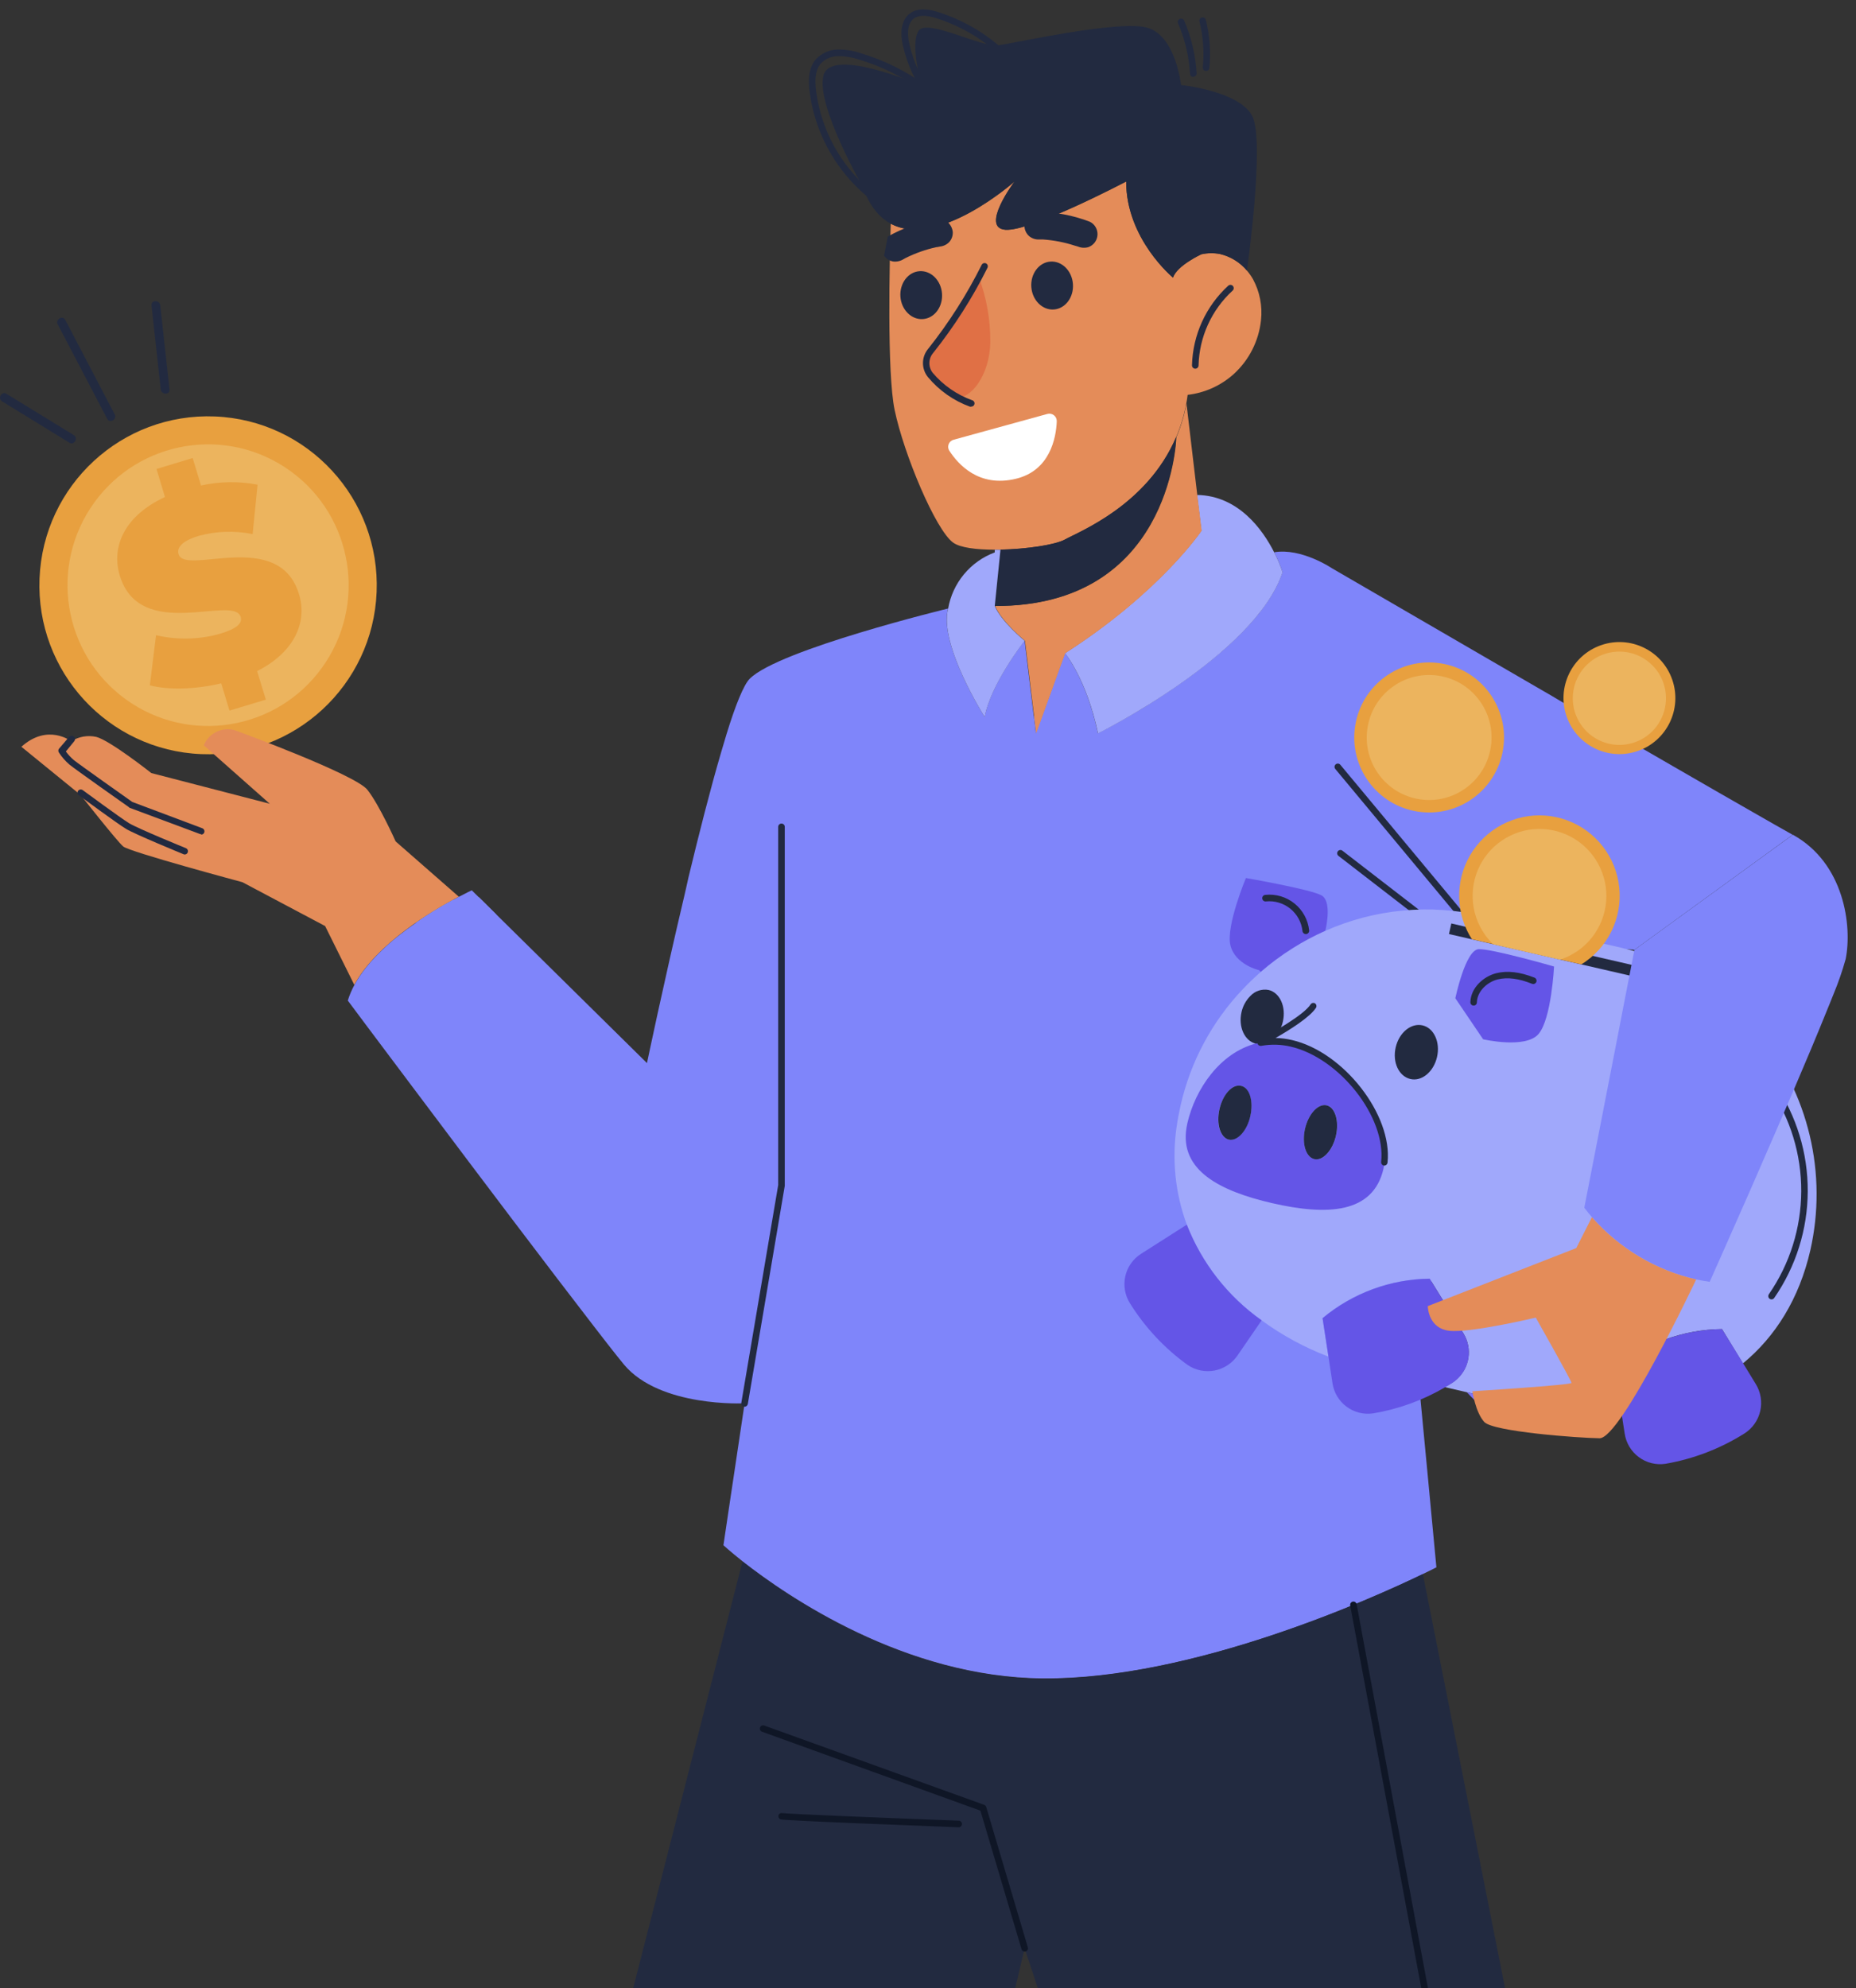 <svg width="141" height="151" viewBox="0 0 141 151" fill="none" xmlns="http://www.w3.org/2000/svg">
<rect x="0" y="0" width="141" height="151" fill="#333333" stroke="none"/>
<g clip-path="url(#clip0_7580_3521)">
<path d="M28.612 44.971C28.898 37.889 23.398 31.916 16.326 31.629C9.255 31.342 3.29 36.85 3.003 43.932C2.717 51.013 8.217 56.986 15.289 57.273C22.36 57.56 28.325 52.052 28.612 44.971Z" fill="#E8A03F"/>
<path d="M24.756 50.28C27.975 45.331 26.579 38.706 21.637 35.482C16.695 32.258 10.079 33.657 6.86 38.606C3.641 43.555 5.037 50.18 9.979 53.403C14.921 56.627 21.537 55.228 24.756 50.28Z" fill="#ECB45E"/>
<path d="M19.532 50.969L20.197 53.135L17.433 53.968L16.807 51.899C14.811 52.369 12.772 52.415 11.384 52.049L11.854 48.241C13.462 48.618 15.141 48.58 16.731 48.128C18.038 47.731 18.424 47.318 18.281 46.848C17.762 45.129 10.629 48.801 9.099 43.707C8.434 41.501 9.471 39.163 12.532 37.747L11.89 35.618L14.638 34.785L15.27 36.874C16.683 36.559 18.146 36.538 19.568 36.811L19.192 40.565C17.831 40.285 16.423 40.332 15.084 40.702C13.753 41.108 13.42 41.628 13.57 42.098C14.066 43.737 21.195 40.099 22.715 45.123C23.361 47.225 22.393 49.523 19.532 50.969Z" fill="#E8A03F"/>
<path d="M8.712 31.47L4.96 24.298C4.76 23.918 4.188 24.254 4.384 24.631L8.14 31.803C8.34 32.187 8.912 31.85 8.712 31.47Z" fill="#222A40"/>
<path d="M5.605 33.045L0.491 29.91C0.125 29.684 -0.207 30.244 0.159 30.483L5.272 33.622C5.635 33.848 5.971 33.272 5.605 33.045Z" fill="#222A40"/>
<path d="M12.175 23.192C12.129 22.773 11.464 22.766 11.51 23.192C11.743 25.322 11.977 27.451 12.212 29.579C12.259 29.998 12.924 30.002 12.877 29.579C12.64 27.451 12.406 25.322 12.175 23.192Z" fill="#222A40"/>
<path d="M30.056 63.902L34.86 68.106C32.927 69.105 28.625 71.641 26.916 74.799L24.7 70.331L18.415 67C18.415 67 9.842 64.701 9.36 64.288C8.877 63.875 6.126 60.38 6.126 60.38L1.625 56.716C3.631 54.91 5.414 56.299 5.414 56.299C5.979 55.94 6.664 55.82 7.317 55.966C8.358 56.233 11.496 58.711 11.496 58.711L20.495 61.043L15.478 56.602C15.678 56.12 16.061 55.736 16.543 55.536C17.025 55.335 17.567 55.334 18.049 55.533C18.049 55.533 26.995 58.815 27.913 59.984C28.832 61.153 30.056 63.902 30.056 63.902Z" fill="#E48C59"/>
<path d="M15.297 63.365C15.268 63.364 15.238 63.358 15.211 63.348L9.845 61.349C9.821 61.336 9.8 61.318 9.785 61.296C9.618 61.179 5.723 58.437 5.28 58.071C4.971 57.806 4.701 57.499 4.478 57.158C4.447 57.117 4.43 57.066 4.43 57.013C4.43 56.961 4.447 56.91 4.478 56.868L5.25 55.965C5.272 55.94 5.299 55.919 5.329 55.904C5.358 55.889 5.391 55.88 5.424 55.878C5.458 55.875 5.491 55.879 5.523 55.89C5.555 55.9 5.584 55.917 5.609 55.939C5.635 55.961 5.656 55.987 5.671 56.017C5.686 56.047 5.695 56.08 5.697 56.113C5.7 56.147 5.696 56.18 5.685 56.212C5.675 56.244 5.658 56.273 5.636 56.299L5.004 57.072C5.177 57.311 5.378 57.529 5.603 57.721C6.012 58.054 9.701 60.66 10.051 60.906L15.374 62.905C15.428 62.926 15.473 62.965 15.502 63.016C15.53 63.066 15.54 63.125 15.53 63.182C15.52 63.239 15.49 63.291 15.445 63.329C15.401 63.366 15.345 63.387 15.287 63.388L15.297 63.365Z" fill="#222A40"/>
<path d="M14.04 64.898C14.008 64.897 13.976 64.891 13.947 64.878C13.797 64.818 10.248 63.359 9.576 62.952C8.904 62.546 6.112 60.487 5.993 60.4C5.966 60.381 5.944 60.356 5.927 60.328C5.91 60.3 5.898 60.269 5.893 60.236C5.889 60.204 5.89 60.171 5.898 60.139C5.906 60.107 5.92 60.077 5.939 60.05C5.979 60.002 6.034 59.97 6.096 59.96C6.157 59.95 6.22 59.964 6.272 59.997C6.302 60.02 9.17 62.133 9.815 62.526C10.46 62.919 14.083 64.401 14.12 64.415C14.175 64.436 14.221 64.476 14.249 64.527C14.278 64.579 14.287 64.639 14.275 64.697C14.264 64.755 14.232 64.807 14.186 64.843C14.14 64.88 14.082 64.899 14.024 64.898H14.04Z" fill="#222A40"/>
<path d="M37.709 69.466C35.66 69.668 33.616 69.877 31.578 70.095C32.484 69.46 33.426 68.879 34.399 68.353C35.065 68.286 35.73 68.216 36.395 68.156L37.709 69.466Z" fill="#A0A8FB"/>
<path d="M79.191 54.348L78.699 55.7L78.539 54.384C78.759 54.378 78.985 54.364 79.191 54.348Z" fill="#7F85FA"/>
<path d="M124.167 72.137L112.636 71.138L111.728 77.258L111.512 78.717L109.516 92.149L109.293 93.625L108.471 99.195V99.212L107.723 104.272L108.438 111.775L108.574 113.217L109.123 119.034C109.123 119.034 108.761 119.224 108.099 119.541C104.303 121.376 90.643 127.556 79.235 127.469C68.756 127.389 59.803 121.24 56.41 118.574C55.472 117.828 54.959 117.358 54.959 117.358L55.515 113.617L55.731 112.185L56.569 106.578C56.569 106.578 50.145 106.911 47.404 103.636C47.131 103.303 46.689 102.757 46.133 102.04C45.831 101.657 45.491 101.218 45.119 100.731C41.935 96.614 36.469 89.388 32.28 83.801C31.928 83.324 31.582 82.871 31.242 82.421C28.441 78.7 26.422 75.989 26.422 75.989C26.551 75.576 26.72 75.178 26.927 74.799C27.926 72.954 29.809 71.321 31.585 70.095C32.491 69.46 33.433 68.879 34.406 68.353C34.569 68.266 34.739 68.18 34.865 68.106C35.464 67.79 35.84 67.617 35.84 67.617L36.389 68.156L37.72 69.466L49.151 80.739C49.151 80.739 50.411 74.703 51.972 68.106C52.082 67.617 52.201 67.124 52.304 66.634C53.106 63.302 53.968 59.921 54.766 57.196C54.916 56.676 55.062 56.196 55.206 55.72C55.871 53.561 56.496 52.009 56.959 51.546C59.168 49.334 72.026 46.215 72.026 46.215C71.297 48.927 74.804 54.447 74.804 54.447C75.273 51.909 77.841 48.657 77.841 48.657L78.533 54.374L78.693 55.69L79.185 54.337L80.902 49.597C80.902 49.597 82.119 51.059 83.014 54.121C83.144 54.564 83.267 55.03 83.377 55.547C83.393 55.593 83.405 55.641 83.413 55.69L83.73 55.523C84.229 55.27 85.273 54.707 86.587 53.918C90.273 51.692 96.049 47.654 97.433 43.45C97.263 42.932 97.05 42.428 96.797 41.944C98.87 41.591 101.192 43.16 101.192 43.16L116.752 52.192C117.507 52.625 118.265 53.068 119.024 53.525C124.573 56.733 130.099 59.934 133.432 61.833C134.48 62.433 135.309 62.909 135.857 63.212L136.19 63.402L124.167 72.137Z" fill="#7F85FA"/>
<path d="M108.094 119.547L114.933 153.994H79.836L77.84 147.968L76.419 153.994H47.336L56.405 118.598C59.798 121.263 68.751 127.413 79.23 127.493C90.624 127.563 104.298 121.383 108.094 119.547Z" fill="#222A40"/>
<path d="M96.802 41.954C97.055 42.438 97.267 42.941 97.437 43.46C95.358 49.766 83.418 55.7 83.418 55.7C82.543 51.565 80.906 49.606 80.906 49.606C88.159 44.942 91.269 40.302 91.269 40.302L90.937 37.59C94.084 37.643 95.93 40.228 96.802 41.954Z" fill="#A0A8FB"/>
<path d="M89.348 33.206C87.139 38.387 81.942 40.395 80.897 40.982C80.182 41.371 78.01 41.705 76.004 41.748C75.861 41.748 75.714 41.748 75.571 41.748C74.177 41.748 72.93 41.595 72.404 41.205C71.073 40.236 68.671 34.515 67.966 31.141C67.374 28.316 67.584 19.687 67.67 16.989C71.293 18.934 77.078 13.787 77.078 13.787C77.078 13.787 74.443 17.308 76.38 17.452C78.316 17.595 85.558 13.787 85.558 13.787C85.558 18.161 89.115 21.086 89.115 21.086C89.417 20.17 91.264 19.317 91.264 19.317C91.732 19.211 92.216 19.203 92.688 19.294C93.489 19.483 94.208 19.927 94.737 20.56C94.907 20.76 95.058 20.976 95.189 21.203C95.704 22.155 95.916 23.242 95.798 24.318C95.631 25.896 94.889 27.358 93.712 28.422C92.739 29.292 91.522 29.839 90.226 29.988C90.196 30.215 90.163 30.431 90.119 30.654C89.958 31.531 89.699 32.387 89.348 33.206Z" fill="#E48C59"/>
<path d="M90.957 37.59L91.29 40.302C91.29 40.302 88.179 44.966 80.927 49.607L78.718 55.7L77.866 48.667C77.866 48.667 76.106 47.238 75.594 46.025C88.791 46.075 89.353 33.699 89.37 33.206C89.72 32.382 89.977 31.522 90.135 30.641L90.957 37.59Z" fill="#E48C59"/>
<path d="M80.897 40.975C81.941 40.389 87.138 38.38 89.347 33.199C89.33 33.682 88.768 46.069 75.57 46.019L76.003 41.741C78.009 41.704 80.181 41.371 80.897 40.975Z" fill="#222A40"/>
<path d="M75.572 46.025C76.085 47.237 77.845 48.667 77.845 48.667C77.845 48.667 75.276 51.918 74.807 54.457C74.807 54.457 71.301 48.937 72.029 46.225C72.195 45.265 72.61 44.365 73.231 43.616C73.853 42.866 74.66 42.293 75.572 41.954V41.754C75.715 41.754 75.862 41.754 76.005 41.754L75.572 46.025Z" fill="#A0A8FB"/>
<path d="M94.731 20.554C94.202 19.921 93.483 19.477 92.681 19.288C92.21 19.197 91.725 19.205 91.257 19.311C91.257 19.311 89.411 20.164 89.108 21.08C89.108 21.08 85.552 18.155 85.552 13.781C85.552 13.781 78.306 17.605 76.373 17.445C74.44 17.285 77.072 13.781 77.072 13.781C77.072 13.781 71.287 18.928 67.67 16.989C66.802 16.519 66.053 15.656 65.548 14.194C65.548 14.194 61.985 8.014 62.554 5.752C63.086 3.543 69.696 6.368 69.999 6.498C69.949 6.295 69.134 3.29 69.79 2.337C70.445 1.384 74.537 3.623 75.844 3.44C76.091 3.407 76.566 3.32 77.175 3.203C79.86 2.69 85.322 1.628 87.112 2.091C89.321 2.667 89.724 6.455 89.724 6.455C89.724 6.455 94.162 6.911 95.137 8.817C96.111 10.722 94.731 20.554 94.731 20.554Z" fill="#222A40"/>
<path d="M74.374 21.08C74.955 22.649 75.246 24.311 75.233 25.984C75.183 28.669 73.609 30.331 72.731 30.168C71.853 30.005 70.239 28.786 70.402 27.4C70.651 26.789 71.003 26.225 71.443 25.734C72.115 24.985 74.374 21.08 74.374 21.08Z" fill="#E07045"/>
<path d="M73.781 30.89C73.753 30.895 73.725 30.895 73.698 30.89C72.453 30.438 71.35 29.664 70.501 28.648C70.253 28.346 70.117 27.968 70.117 27.577C70.117 27.186 70.253 26.807 70.501 26.506C72.078 24.524 73.444 22.383 74.576 20.116C74.606 20.058 74.657 20.013 74.719 19.992C74.782 19.971 74.849 19.975 74.909 20.003C74.967 20.033 75.011 20.084 75.032 20.147C75.052 20.209 75.047 20.277 75.019 20.336C73.873 22.634 72.488 24.805 70.887 26.812C70.709 27.022 70.609 27.287 70.605 27.563C70.601 27.838 70.692 28.106 70.863 28.321C71.662 29.264 72.695 29.98 73.857 30.397C73.916 30.413 73.966 30.451 73.998 30.503C74.031 30.554 74.043 30.616 74.032 30.676C74.022 30.736 73.99 30.79 73.942 30.827C73.895 30.865 73.835 30.884 73.774 30.88L73.781 30.89Z" fill="#222A40"/>
<path d="M78.349 21.802C78.423 22.802 79.188 23.568 80.063 23.505C80.938 23.442 81.583 22.575 81.51 21.569C81.437 20.563 80.668 19.804 79.796 19.867C78.925 19.93 78.276 20.8 78.349 21.802Z" fill="#222A40"/>
<path d="M68.404 22.531C68.477 23.53 69.245 24.297 70.117 24.233C70.989 24.17 71.637 23.304 71.564 22.298C71.491 21.292 70.722 20.532 69.851 20.596C68.979 20.659 68.334 21.525 68.404 22.531Z" fill="#222A40"/>
<path d="M78.806 16.086C80.171 16.096 81.524 16.352 82.798 16.842C82.982 16.934 83.135 17.077 83.237 17.255C83.34 17.432 83.389 17.636 83.377 17.841C83.365 18.046 83.294 18.243 83.172 18.408C83.049 18.573 82.881 18.698 82.689 18.768C82.422 18.848 82.136 18.831 81.88 18.721L81.644 18.654C80.865 18.401 80.059 18.245 79.242 18.188H78.946C78.671 18.201 78.401 18.112 78.187 17.938C77.98 17.755 77.851 17.498 77.828 17.222C77.828 16.676 78.224 16.079 78.806 16.086Z" fill="#222A40"/>
<path d="M67.164 19.423C67.323 19.647 67.561 19.802 67.829 19.856C68.105 19.896 68.387 19.838 68.624 19.693L68.817 19.586C69.552 19.223 70.327 18.95 71.126 18.773C71.223 18.773 71.319 18.736 71.419 18.723C71.692 18.694 71.945 18.566 72.131 18.363C72.31 18.152 72.4 17.88 72.38 17.604C72.321 17.077 71.842 16.544 71.266 16.638C69.921 16.848 68.625 17.3 67.44 17.97" fill="#222A40"/>
<path d="M72.115 34.225C72.78 35.248 74.353 37.047 77.178 36.361C79.76 35.741 80.229 33.276 80.282 32.013C80.287 31.923 80.271 31.834 80.235 31.752C80.199 31.67 80.144 31.598 80.074 31.541C80.004 31.485 79.922 31.446 79.835 31.428C79.747 31.41 79.656 31.413 79.57 31.437L72.454 33.395C72.369 33.416 72.29 33.456 72.224 33.514C72.157 33.571 72.106 33.642 72.073 33.723C72.039 33.804 72.026 33.892 72.033 33.979C72.04 34.066 72.068 34.151 72.115 34.225Z" fill="white"/>
<path d="M90.801 28.001C90.734 28 90.671 27.972 90.625 27.924C90.579 27.876 90.554 27.811 90.555 27.745C90.584 26.603 90.843 25.479 91.316 24.44C91.79 23.401 92.468 22.469 93.309 21.698C93.334 21.676 93.362 21.66 93.393 21.649C93.424 21.638 93.457 21.633 93.49 21.635C93.522 21.637 93.555 21.645 93.584 21.66C93.614 21.674 93.64 21.694 93.662 21.718C93.684 21.743 93.701 21.771 93.711 21.802C93.722 21.833 93.727 21.866 93.725 21.899C93.723 21.932 93.715 21.964 93.701 21.994C93.686 22.023 93.666 22.05 93.642 22.071C92.851 22.796 92.214 23.672 91.769 24.649C91.324 25.625 91.081 26.682 91.054 27.755C91.053 27.788 91.046 27.82 91.034 27.85C91.02 27.88 91.002 27.908 90.978 27.931C90.955 27.953 90.927 27.971 90.897 27.984C90.866 27.996 90.834 28.002 90.801 28.001Z" fill="#222A40"/>
<path d="M90.657 5.848C90.593 5.848 90.531 5.824 90.485 5.78C90.438 5.736 90.41 5.675 90.407 5.612C90.328 4.288 90.02 2.989 89.499 1.77C89.485 1.74 89.478 1.707 89.477 1.674C89.476 1.641 89.481 1.607 89.494 1.576C89.506 1.545 89.524 1.517 89.547 1.493C89.57 1.469 89.598 1.45 89.629 1.437C89.69 1.41 89.759 1.409 89.822 1.433C89.884 1.458 89.934 1.506 89.961 1.567C90.505 2.835 90.825 4.188 90.909 5.565C90.912 5.631 90.889 5.695 90.845 5.745C90.801 5.794 90.739 5.824 90.673 5.828L90.657 5.848Z" fill="#222A40"/>
<path d="M91.627 5.392H91.6C91.534 5.385 91.474 5.353 91.432 5.301C91.391 5.25 91.371 5.185 91.377 5.119C91.492 3.95 91.406 2.771 91.124 1.631C91.117 1.599 91.115 1.566 91.12 1.533C91.125 1.501 91.136 1.469 91.153 1.441C91.17 1.413 91.193 1.389 91.219 1.369C91.246 1.35 91.275 1.335 91.307 1.328C91.339 1.32 91.373 1.318 91.405 1.323C91.437 1.328 91.469 1.339 91.497 1.356C91.525 1.373 91.549 1.396 91.569 1.422C91.588 1.449 91.602 1.479 91.61 1.511C91.904 2.709 91.993 3.948 91.873 5.175C91.866 5.235 91.837 5.291 91.791 5.331C91.746 5.371 91.687 5.392 91.627 5.392Z" fill="#222A40"/>
<path d="M108.785 154.244C108.727 154.244 108.671 154.224 108.626 154.187C108.581 154.15 108.55 154.098 108.539 154.041L102.574 121.929C102.563 121.864 102.577 121.797 102.614 121.743C102.652 121.689 102.709 121.651 102.774 121.639C102.806 121.633 102.839 121.633 102.871 121.64C102.903 121.647 102.934 121.66 102.96 121.678C102.987 121.697 103.01 121.721 103.028 121.748C103.046 121.776 103.058 121.807 103.063 121.839L109.028 153.941C109.041 154.006 109.027 154.073 108.991 154.128C108.954 154.183 108.897 154.221 108.832 154.234L108.785 154.244Z" fill="#0F1626"/>
<path d="M110.993 69.742C110.956 69.742 110.92 69.734 110.887 69.718C110.853 69.702 110.824 69.68 110.8 69.652L101.442 58.401C101.421 58.377 101.405 58.348 101.395 58.317C101.385 58.285 101.381 58.253 101.384 58.22C101.386 58.188 101.396 58.156 101.411 58.127C101.426 58.098 101.447 58.072 101.472 58.051C101.497 58.03 101.526 58.014 101.557 58.004C101.589 57.994 101.622 57.99 101.654 57.993C101.687 57.996 101.719 58.005 101.748 58.02C101.777 58.035 101.803 58.056 101.824 58.081L111.186 69.332C111.223 69.382 111.24 69.443 111.233 69.505C111.227 69.566 111.199 69.623 111.153 69.665C111.111 69.71 111.054 69.737 110.993 69.742Z" fill="#222A40"/>
<path d="M109.725 71.148C109.669 71.148 109.615 71.129 109.572 71.095L101.684 65.002C101.631 64.961 101.597 64.902 101.588 64.836C101.579 64.771 101.597 64.704 101.637 64.652C101.657 64.626 101.682 64.604 101.71 64.587C101.739 64.571 101.77 64.561 101.803 64.557C101.835 64.552 101.868 64.555 101.9 64.564C101.931 64.573 101.961 64.588 101.986 64.609L109.878 70.702C109.918 70.734 109.948 70.778 109.963 70.827C109.977 70.877 109.976 70.93 109.96 70.979C109.943 71.028 109.911 71.071 109.869 71.101C109.827 71.132 109.776 71.148 109.725 71.148Z" fill="#222A40"/>
<path d="M68.128 16.385C68.089 16.384 68.051 16.375 68.015 16.358C66.25 15.423 64.735 14.075 63.601 12.428C62.466 10.782 61.745 8.886 61.498 6.9C61.418 6.208 61.378 5.208 61.977 4.509C62.19 4.279 62.447 4.094 62.733 3.966C63.019 3.837 63.327 3.768 63.641 3.762C64.224 3.754 64.804 3.845 65.357 4.032C67.213 4.582 68.957 5.457 70.507 6.617C70.56 6.657 70.595 6.716 70.604 6.782C70.614 6.847 70.597 6.914 70.557 6.967C70.517 7.02 70.458 7.055 70.393 7.065C70.327 7.074 70.261 7.057 70.208 7.017C68.707 5.891 67.017 5.042 65.217 4.512C64.72 4.342 64.197 4.257 63.67 4.262C63.423 4.262 63.178 4.312 62.951 4.41C62.724 4.508 62.519 4.652 62.35 4.832C61.881 5.385 61.917 6.244 61.987 6.831C62.223 8.735 62.915 10.554 64.003 12.133C65.091 13.712 66.544 15.005 68.238 15.902C68.295 15.933 68.338 15.985 68.358 16.047C68.378 16.109 68.373 16.177 68.345 16.235C68.326 16.277 68.295 16.314 68.257 16.34C68.219 16.366 68.175 16.382 68.128 16.385Z" fill="#222A40"/>
<path d="M70.785 7.721C70.748 7.721 70.711 7.712 70.677 7.696C70.643 7.68 70.613 7.657 70.589 7.628C69.618 6.406 68.935 4.98 68.593 3.457C68.344 2.341 68.526 1.478 69.112 1.032C69.777 0.528 70.659 0.725 71.271 0.918C73.114 1.501 74.808 2.478 76.238 3.78C76.262 3.802 76.282 3.829 76.296 3.858C76.31 3.888 76.318 3.92 76.32 3.953C76.321 3.986 76.316 4.019 76.305 4.05C76.294 4.08 76.277 4.109 76.255 4.133C76.208 4.18 76.144 4.206 76.078 4.206C76.012 4.206 75.949 4.18 75.902 4.133C74.526 2.881 72.895 1.942 71.121 1.381C70.316 1.128 69.791 1.138 69.415 1.415C68.846 1.851 68.962 2.804 69.082 3.334C69.408 4.793 70.062 6.16 70.995 7.328C71.031 7.378 71.047 7.44 71.041 7.502C71.034 7.563 71.005 7.62 70.958 7.661C70.911 7.703 70.849 7.725 70.785 7.721Z" fill="#222A40"/>
<path d="M77.846 148.218C77.792 148.218 77.739 148.2 77.696 148.167C77.653 148.135 77.622 148.09 77.606 148.038L74.482 137.514L57.885 131.517C57.824 131.494 57.775 131.447 57.749 131.388C57.722 131.329 57.719 131.261 57.741 131.2C57.764 131.139 57.809 131.089 57.867 131.06C57.925 131.032 57.993 131.027 58.054 131.048L74.772 137.074C74.808 137.088 74.841 137.11 74.867 137.138C74.894 137.166 74.913 137.2 74.925 137.238L78.085 147.898C78.104 147.961 78.097 148.029 78.066 148.087C78.034 148.145 77.982 148.189 77.919 148.208C77.895 148.215 77.87 148.218 77.846 148.218Z" fill="#0F1626"/>
<path d="M72.814 138.776C59.487 138.27 59.334 138.196 59.274 138.166C59.218 138.139 59.174 138.092 59.151 138.035C59.128 137.977 59.127 137.913 59.148 137.854C59.17 137.796 59.213 137.748 59.268 137.719C59.323 137.691 59.387 137.684 59.447 137.7C59.906 137.77 67.684 138.083 72.831 138.276C72.897 138.276 72.96 138.303 73.007 138.349C73.054 138.396 73.08 138.46 73.08 138.526C73.08 138.592 73.054 138.656 73.007 138.703C72.96 138.75 72.897 138.776 72.831 138.776H72.814Z" fill="#0F1626"/>
<path d="M137.533 94.944C136.681 98.655 134.871 101.52 132.409 103.549L130.819 100.94C127.842 100.97 124.966 102.029 122.679 103.939L123.178 107.173C121.381 107.345 119.57 107.309 117.781 107.067C117.256 107 116.71 106.91 116.171 106.807C115.865 106.74 115.552 106.68 115.24 106.61L111.424 105.734L109.76 105.348C109.96 105.238 110.143 105.128 110.313 105.015C110.42 104.953 110.519 104.879 110.609 104.795C111.11 104.374 111.443 103.787 111.548 103.14C111.652 102.494 111.521 101.831 111.178 101.273L110.077 99.484L108.609 97.109C105.632 97.14 102.757 98.199 100.469 100.107L100.921 103.032C99.113 102.344 97.404 101.416 95.841 100.274C93.275 98.461 91.299 95.931 90.159 93.001C89.282 90.626 89.018 88.067 89.39 85.562C89.467 85.029 89.567 84.499 89.69 83.95C90.441 80.64 92.071 77.594 94.407 75.135C94.84 74.675 95.296 74.239 95.775 73.819C96.531 73.158 97.339 72.558 98.19 72.023C98.989 71.516 99.825 71.071 100.692 70.691C104.44 69.033 108.624 68.634 112.618 69.555L123.174 71.98C127.267 72.918 130.934 75.186 133.604 78.43C135.475 80.699 136.802 83.367 137.483 86.23C138.164 89.092 138.181 92.073 137.533 94.944Z" fill="#A0A8FB"/>
<path d="M133.385 105.112C133.766 105.728 133.887 106.47 133.723 107.175C133.559 107.881 133.123 108.492 132.51 108.877C130.682 110.025 128.648 110.804 126.522 111.172C126.168 111.225 125.806 111.207 125.459 111.119C125.111 111.032 124.784 110.876 124.497 110.662C124.209 110.448 123.966 110.179 123.782 109.871C123.598 109.563 123.477 109.222 123.425 108.867L123.165 107.181L122.68 103.94C124.968 102.032 127.843 100.973 130.82 100.941L132.421 103.533L133.385 105.112Z" fill="#6455E7"/>
<path d="M136.627 78.528C136.443 79.436 136.007 80.275 135.369 80.946C134.85 80.063 134.262 79.222 133.609 78.431C134.486 78.202 135.254 77.671 135.779 76.931C136.304 76.192 136.552 75.291 136.48 74.387C136.75 75.756 136.923 77.168 136.627 78.528Z" fill="#7C72FA"/>
<path d="M125.96 73.743L125.781 74.542L124.23 74.189L121.789 73.626L114.17 71.877L111.745 71.321L110.078 70.938L110.258 70.135L111.196 70.351L113.255 70.821L123.083 73.076L125.132 73.553L125.96 73.743Z" fill="#222A40"/>
<path d="M116.175 106.814C116.71 106.918 117.253 107.008 117.785 107.071C116.84 108.127 114.917 108.587 113.793 107.794C112.939 107.192 112.15 106.503 111.438 105.738L115.243 106.604C115.549 106.688 115.862 106.751 116.175 106.814Z" fill="#7C72FA"/>
<path d="M118.061 73.403C118.061 73.403 117.865 77.357 116.89 78.52C115.915 79.682 112.672 78.93 112.672 78.93L110.562 75.815C110.562 75.815 111.328 72.123 112.339 72.087C113.35 72.05 118.061 73.403 118.061 73.403Z" fill="#6455E7"/>
<path d="M111.179 101.275C111.527 101.836 111.661 102.505 111.556 103.158C111.451 103.81 111.114 104.403 110.607 104.826C110.512 104.906 110.412 104.978 110.307 105.043C110.134 105.149 109.951 105.259 109.755 105.376C108.077 106.353 106.237 107.019 104.322 107.341C103.969 107.394 103.608 107.377 103.261 107.29C102.914 107.203 102.588 107.049 102.3 106.836C102.013 106.623 101.77 106.355 101.586 106.048C101.403 105.741 101.281 105.4 101.228 105.046L100.926 103.047L100.477 100.115C102.764 98.207 105.64 97.148 108.617 97.117L110.081 99.493L111.179 101.275Z" fill="#6455E7"/>
<path d="M108.069 77.874C108.938 78.074 109.43 79.153 109.17 80.279C108.911 81.406 108.003 82.158 107.134 81.945C106.266 81.732 105.77 80.673 106.03 79.547C106.289 78.421 107.198 77.674 108.069 77.874Z" fill="#222A40"/>
<path d="M105.175 88.317C105.158 88.461 105.132 88.604 105.105 88.754C104.313 92.205 100.78 92.322 96.658 91.379C92.666 90.46 89.609 88.884 90.138 85.649C90.154 85.549 90.178 85.439 90.201 85.316C90.806 82.674 92.709 79.949 95.424 79.249C95.54 79.214 95.657 79.188 95.777 79.169C95.987 79.129 96.199 79.102 96.412 79.086C96.98 79.05 97.551 79.097 98.106 79.226C102.031 80.129 105.558 84.84 105.178 88.257C105.184 88.277 105.183 88.298 105.175 88.317ZM99.852 88.031C100.517 88.181 101.236 87.381 101.496 86.255C101.755 85.129 101.436 84.093 100.79 83.947C100.145 83.8 99.406 84.593 99.15 85.716C98.894 86.838 99.2 87.881 99.845 88.031H99.852ZM94.978 84.779C95.234 83.65 94.928 82.614 94.28 82.464C93.631 82.314 92.896 83.114 92.636 84.24C92.377 85.366 92.696 86.402 93.345 86.549C93.993 86.695 94.712 85.906 94.972 84.779H94.978Z" fill="#6455E7"/>
<path d="M101.491 86.257C101.231 87.383 100.493 88.182 99.847 88.032C99.202 87.882 98.886 86.843 99.145 85.717C99.405 84.591 100.144 83.798 100.786 83.948C101.428 84.098 101.747 85.134 101.491 86.257Z" fill="#222A40"/>
<path d="M95.845 100.276L94.015 102.941C93.607 103.539 92.979 103.951 92.268 104.087C91.557 104.222 90.822 104.07 90.223 103.664C88.473 102.404 86.986 100.814 85.845 98.983C85.653 98.68 85.523 98.343 85.462 97.989C85.401 97.636 85.41 97.274 85.489 96.924C85.567 96.575 85.714 96.244 85.921 95.951C86.128 95.659 86.39 95.41 86.693 95.219L90.159 93.01C91.305 95.936 93.281 98.462 95.845 100.276Z" fill="#6455E7"/>
<path d="M100.374 67.99C101.162 68.396 100.793 70.225 100.686 70.685C99.823 71.067 98.989 71.512 98.191 72.017C97.339 72.552 96.529 73.153 95.769 73.813L95.653 73.68C95.62 73.68 93.84 73.257 93.477 71.801C93.115 70.345 94.652 66.684 94.652 66.684C94.652 66.684 99.482 67.52 100.374 67.99Z" fill="#6455E7"/>
<path d="M97.46 77.585C97.403 77.844 97.305 78.093 97.17 78.321C96.375 78.848 95.773 79.188 95.773 79.188C95.654 79.206 95.536 79.233 95.42 79.267C94.552 79.068 94.06 77.988 94.319 76.862C94.422 76.402 94.653 75.981 94.985 75.646C95.157 75.458 95.375 75.317 95.617 75.236C95.859 75.155 96.118 75.137 96.369 75.183C97.227 75.383 97.719 76.456 97.46 77.585Z" fill="#222A40"/>
<path d="M94.285 82.465C94.951 82.615 95.24 83.651 94.984 84.781C94.728 85.91 93.986 86.7 93.35 86.55C92.715 86.4 92.386 85.37 92.642 84.241C92.898 83.112 93.62 82.316 94.285 82.465Z" fill="#222A40"/>
<path d="M105.175 88.525H105.148C105.082 88.517 105.022 88.483 104.981 88.432C104.939 88.38 104.919 88.315 104.925 88.249C105.304 84.847 101.768 80.343 98.045 79.487C97.314 79.314 96.555 79.295 95.816 79.43C95.758 79.442 95.697 79.431 95.646 79.401C95.594 79.371 95.556 79.323 95.537 79.267C95.517 79.21 95.519 79.148 95.542 79.093C95.564 79.037 95.606 78.991 95.66 78.964C96.578 78.487 99.067 77.082 99.566 76.279C99.601 76.227 99.655 76.19 99.717 76.175C99.778 76.16 99.843 76.169 99.898 76.199C99.951 76.234 99.988 76.288 100.003 76.35C100.018 76.412 100.009 76.477 99.978 76.532C99.536 77.238 97.982 78.218 96.904 78.831C97.322 78.839 97.738 78.892 98.145 78.987C102.074 79.89 105.797 84.674 105.411 88.289C105.407 88.35 105.381 88.408 105.337 88.452C105.294 88.495 105.236 88.521 105.175 88.525Z" fill="#222A40"/>
<path d="M134.586 98.686C134.535 98.686 134.485 98.671 134.443 98.643C134.389 98.604 134.352 98.546 134.34 98.481C134.328 98.415 134.343 98.348 134.38 98.293C135.97 95.995 136.827 93.269 136.839 90.474C136.851 87.679 136.017 84.946 134.447 82.635C134.428 82.608 134.414 82.577 134.407 82.545C134.4 82.513 134.399 82.48 134.405 82.447C134.411 82.414 134.423 82.383 134.441 82.356C134.459 82.328 134.482 82.304 134.51 82.285C134.565 82.248 134.633 82.234 134.698 82.247C134.763 82.259 134.821 82.297 134.859 82.352C136.483 84.746 137.346 87.576 137.334 90.471C137.322 93.365 136.436 96.189 134.793 98.569C134.77 98.604 134.74 98.633 134.704 98.654C134.668 98.674 134.628 98.685 134.586 98.686Z" fill="#222A40"/>
<path d="M111.943 76.371C111.91 76.37 111.878 76.362 111.848 76.349C111.818 76.335 111.792 76.315 111.769 76.291C111.747 76.267 111.73 76.239 111.718 76.208C111.707 76.177 111.702 76.144 111.703 76.112C111.743 74.989 112.718 74.159 113.656 73.916C114.505 73.7 115.456 73.81 116.574 74.249C116.636 74.274 116.685 74.322 116.711 74.384C116.737 74.445 116.738 74.514 116.714 74.576C116.689 74.638 116.641 74.687 116.579 74.713C116.518 74.74 116.449 74.74 116.387 74.716C115.373 74.309 114.521 74.203 113.783 74.383C113.044 74.562 112.236 75.235 112.199 76.112C112.201 76.146 112.196 76.18 112.183 76.213C112.171 76.245 112.153 76.274 112.128 76.298C112.104 76.323 112.075 76.342 112.043 76.355C112.011 76.367 111.977 76.373 111.943 76.371Z" fill="#222A40"/>
<path d="M99.197 70.939C99.135 70.939 99.076 70.916 99.03 70.875C98.985 70.833 98.956 70.776 98.951 70.715C98.879 70.049 98.548 69.439 98.029 69.016C97.51 68.594 96.845 68.394 96.179 68.46C96.146 68.465 96.112 68.464 96.079 68.455C96.046 68.447 96.015 68.432 95.988 68.411C95.961 68.39 95.939 68.364 95.922 68.335C95.906 68.305 95.895 68.272 95.892 68.238C95.888 68.204 95.892 68.17 95.902 68.138C95.912 68.105 95.929 68.075 95.951 68.05C95.974 68.024 96.001 68.003 96.032 67.988C96.062 67.973 96.096 67.965 96.129 67.963C96.928 67.88 97.726 68.118 98.35 68.624C98.974 69.13 99.371 69.863 99.456 70.662C99.463 70.728 99.443 70.794 99.401 70.846C99.36 70.898 99.299 70.931 99.233 70.939H99.197Z" fill="#222A40"/>
<path d="M140.214 72.841C139.963 73.741 139.658 74.624 139.299 75.486C139.116 75.939 138.923 76.433 138.7 76.966C137.369 80.27 135.357 84.914 133.597 88.939C133.367 89.468 133.141 89.975 132.931 90.471C131.215 94.372 129.884 97.351 129.884 97.351C129.551 97.301 129.199 97.244 128.866 97.171C125.795 96.469 123.023 94.814 120.945 92.443C120.835 92.32 120.742 92.207 120.662 92.11C120.459 91.864 120.359 91.717 120.359 91.717L120.562 90.678L123.037 77.968L123.317 76.509L124.169 72.135L136.205 63.397C140.114 65.555 140.719 70.333 140.214 72.841Z" fill="#7F85FA"/>
<path d="M120.938 92.443C123.016 94.814 125.787 96.469 128.859 97.171C128.859 97.171 123.143 109.251 121.52 109.231C119.896 109.211 113.432 108.731 112.76 107.995C112.088 107.258 111.859 105.663 111.859 105.663C111.859 105.663 119.384 105.193 119.384 105.026C119.384 104.86 116.673 100.069 116.673 100.069C116.673 100.069 111.682 101.255 110.092 101.068C108.575 100.889 108.475 99.386 108.469 99.213V99.196L119.747 94.789L120.938 92.443Z" fill="#E48C59"/>
<path d="M120.855 72.723C120.816 72.758 120.775 72.79 120.731 72.819C120.543 72.975 120.343 73.117 120.133 73.242L118.509 72.869L113.439 71.703L111.822 71.333C111.687 71.127 111.566 70.913 111.46 70.691C110.962 69.66 110.764 68.511 110.887 67.373C111.01 66.236 111.45 65.156 112.157 64.257C112.863 63.357 113.808 62.675 114.883 62.287C115.958 61.899 117.12 61.822 118.237 62.063C119.354 62.305 120.381 62.856 121.2 63.654C122.019 64.451 122.598 65.463 122.871 66.574C123.144 67.685 123.1 68.851 122.743 69.938C122.387 71.025 121.732 71.99 120.855 72.723Z" fill="#E8A03F"/>
<path d="M120.198 71.958C119.941 72.172 119.662 72.359 119.366 72.514C119.094 72.667 118.806 72.79 118.508 72.881L113.438 71.715C113.298 71.584 113.167 71.442 113.049 71.292C112.969 71.201 112.894 71.105 112.826 71.005C112.249 70.2 111.92 69.243 111.879 68.253C111.838 67.263 112.087 66.283 112.594 65.432C113.102 64.582 113.847 63.898 114.737 63.466C115.627 63.033 116.624 62.87 117.605 62.997C118.587 63.124 119.51 63.535 120.261 64.18C121.012 64.824 121.559 65.675 121.834 66.627C122.11 67.578 122.102 68.59 121.811 69.537C121.52 70.484 120.96 71.326 120.198 71.958Z" fill="#ECB45E"/>
<path d="M114.195 56.872C114.671 53.762 112.54 50.854 109.434 50.377C106.328 49.9 103.425 52.035 102.948 55.145C102.472 58.254 104.603 61.162 107.709 61.639C110.815 62.116 113.718 59.982 114.195 56.872Z" fill="#E8A03F"/>
<path d="M113.265 56.679C113.634 54.083 111.831 51.68 109.239 51.311C106.647 50.942 104.247 52.747 103.878 55.343C103.51 57.939 105.312 60.342 107.904 60.711C110.497 61.08 112.897 59.275 113.265 56.679Z" fill="#ECB45E"/>
<path d="M124.428 57.034C126.643 56.26 127.812 53.834 127.039 51.615C126.266 49.397 123.843 48.226 121.628 49.001C119.413 49.775 118.244 52.201 119.017 54.419C119.79 56.637 122.213 57.808 124.428 57.034Z" fill="#E8A03F"/>
<path d="M126.057 51.203C126.418 51.803 126.593 52.498 126.56 53.199C126.526 53.899 126.286 54.574 125.87 55.138C125.453 55.702 124.879 56.129 124.22 56.366C123.561 56.603 122.847 56.639 122.167 56.469C121.488 56.299 120.874 55.931 120.403 55.412C119.932 54.893 119.626 54.246 119.523 53.552C119.42 52.858 119.524 52.15 119.824 51.516C120.123 50.882 120.603 50.351 121.203 49.99C122.008 49.508 122.971 49.365 123.881 49.592C124.79 49.819 125.573 50.398 126.057 51.203Z" fill="#ECB45E"/>
<path d="M56.562 106.835H56.519C56.454 106.824 56.397 106.787 56.358 106.734C56.321 106.68 56.305 106.614 56.316 106.549L59.12 89.998V62.797C59.12 62.73 59.147 62.667 59.193 62.62C59.24 62.573 59.304 62.547 59.37 62.547C59.436 62.547 59.499 62.573 59.546 62.62C59.593 62.667 59.619 62.73 59.619 62.797V90.015C59.619 90.015 59.619 90.045 59.619 90.058L56.812 106.629C56.801 106.687 56.77 106.74 56.725 106.778C56.679 106.816 56.621 106.836 56.562 106.835Z" fill="#222A40"/>
</g>
<defs>
<clipPath id="clip0_7580_3521">
<rect width="140.365" height="153.533" fill="white" transform="translate(0 0.711)"/>
</clipPath>
</defs>
</svg>
